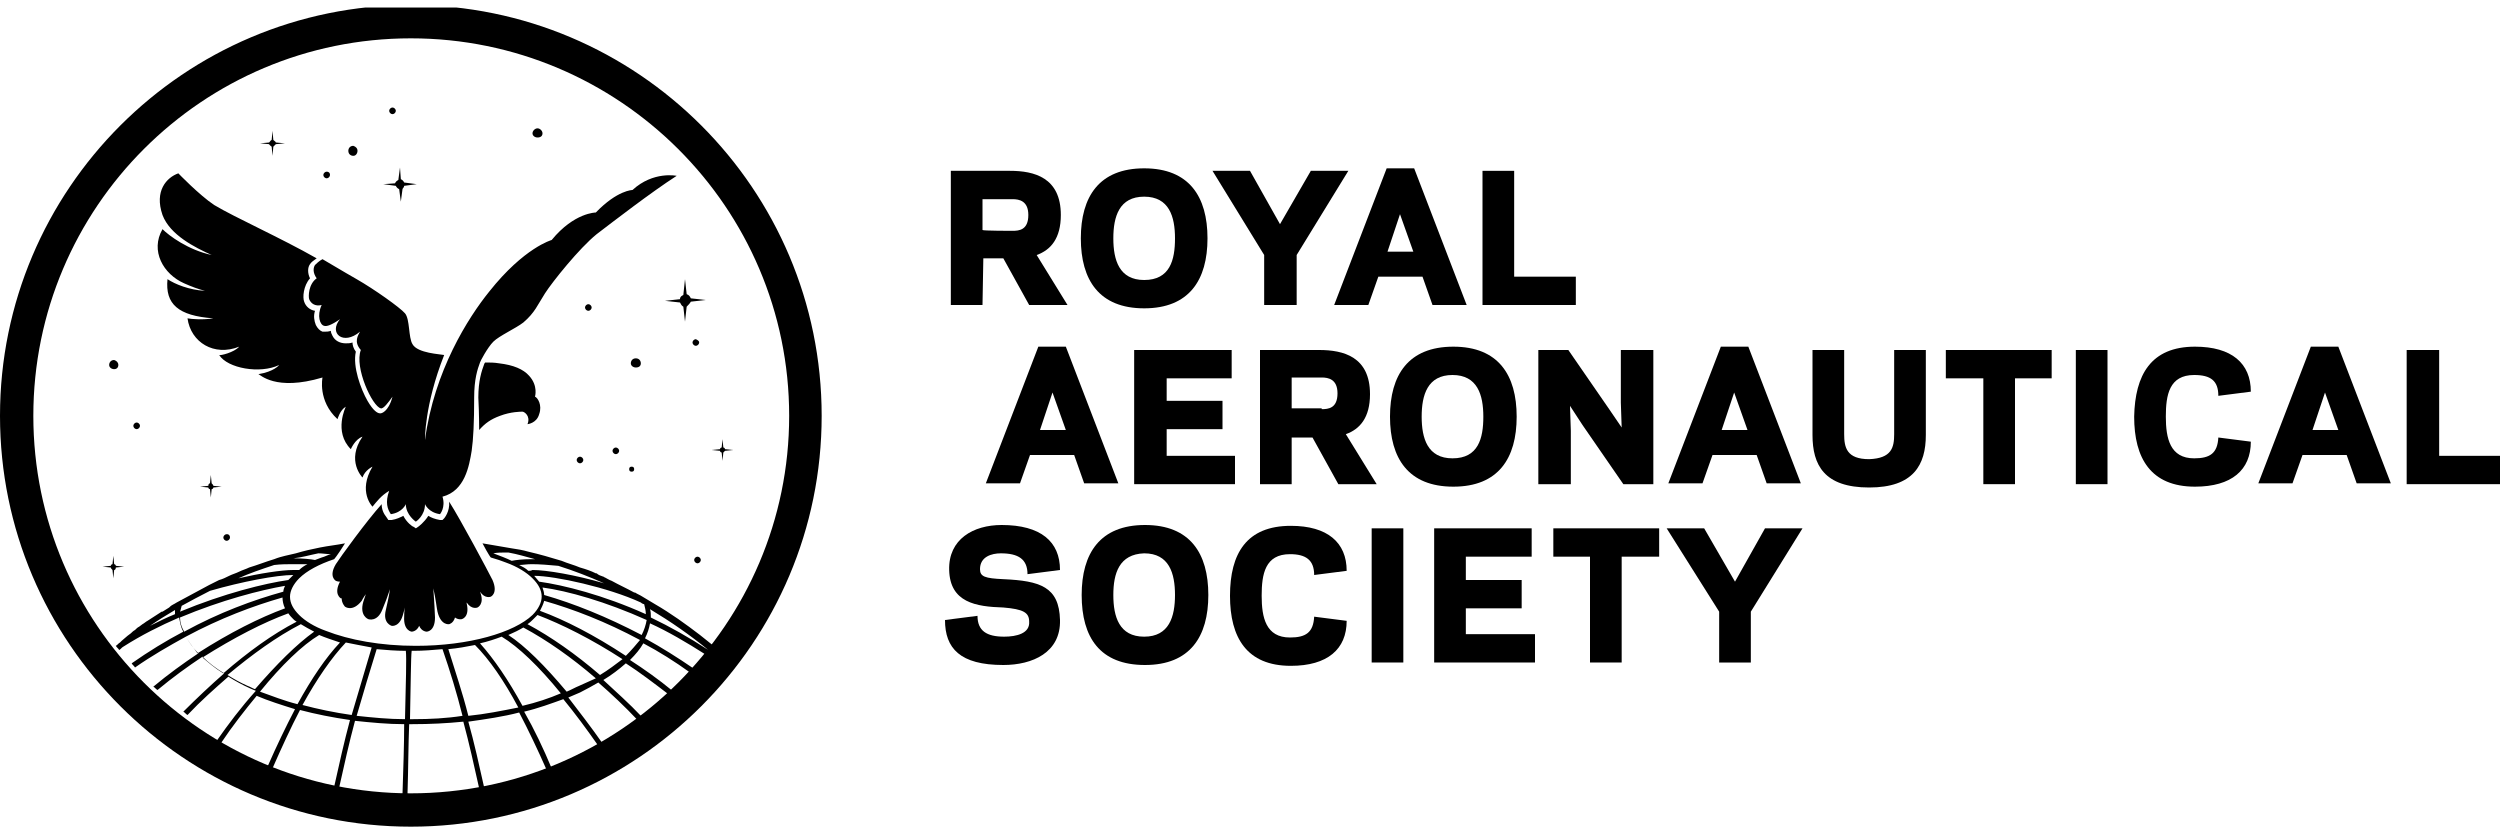 <svg width="120" height="40" viewBox="0 0 120 40" fill="none" xmlns="http://www.w3.org/2000/svg">
<g clip-path="url(#clip0_6153_10678)">
<path d="M47.16 14.64H45.64V8.2H48.48C49.64 8.2 50.92 8.52 50.92 10.32C50.92 11.44 50.44 12 49.76 12.24L51.24 14.64H49.4L48.16 12.4H47.2L47.16 14.64ZM48.6 11.08C48.92 11.08 49.36 11.04 49.36 10.32C49.36 9.64 48.92 9.56 48.6 9.56H47.16V11.04C47.16 11.08 48.6 11.08 48.6 11.08Z" fill="black"/>
<path d="M51.88 11.44C51.88 9.44 52.76 8.08 54.92 8.08C57.08 8.08 57.96 9.44 57.96 11.44C57.96 13.44 57.08 14.8 54.92 14.8C52.76 14.8 51.88 13.44 51.88 11.44ZM53.44 11.44C53.44 12.48 53.72 13.44 54.92 13.44C56.16 13.44 56.4 12.48 56.4 11.44C56.4 10.4 56.12 9.44 54.92 9.44C53.72 9.44 53.44 10.4 53.44 11.44Z" fill="black"/>
<path d="M62.92 8.2H64.72L62.24 12.24V14.64H60.68V12.24L58.2 8.2H60L61.44 10.76L62.92 8.2Z" fill="black"/>
<path d="M67.88 8.08L70.4 14.64H68.76L68.28 13.28H66.16L65.68 14.64H64.04L66.56 8.08H67.88ZM66.6 12.08H67.84L67.2 10.28L66.6 12.08Z" fill="black"/>
<path d="M72.68 13.28H75.64V14.64H71.16V8.2H72.68V13.28Z" fill="black"/>
<path d="M51.16 16.64L53.68 23.2H52.04L51.56 21.84H49.44L48.96 23.2H47.32L49.84 16.64H51.16ZM49.92 20.64H51.16L50.52 18.84L49.92 20.64Z" fill="black"/>
<path d="M59.12 16.8V18.16H56V19.24H58.68V20.6H56V21.88H59.28V23.24H54.44V16.8H59.12Z" fill="black"/>
<path d="M62 23.24H60.48V16.8H63.32C64.48 16.8 65.76 17.12 65.76 18.92C65.76 20.04 65.28 20.6 64.6 20.84L66.08 23.24H64.24L63 21H62V23.24ZM63.44 19.64C63.76 19.64 64.2 19.6 64.2 18.88C64.2 18.2 63.76 18.12 63.44 18.12H62V19.6H63.44V19.64Z" fill="black"/>
<path d="M66.72 20C66.72 18 67.6 16.64 69.76 16.64C71.92 16.64 72.8 18 72.8 20C72.8 22 71.92 23.36 69.76 23.36C67.6 23.36 66.72 22 66.72 20ZM68.24 20C68.24 21.04 68.52 22 69.72 22C70.96 22 71.2 21.04 71.2 20C71.2 18.96 70.92 18 69.72 18C68.52 18 68.24 18.96 68.24 20Z" fill="black"/>
<path d="M77.24 19.64L77.84 20.52L77.8 19.32V16.8H79.36V23.24H77.92L75.96 20.4L75.36 19.48L75.4 20.68V23.24H73.84V16.8H75.28L77.24 19.64Z" fill="black"/>
<path d="M83.92 16.64L86.44 23.2H84.8L84.32 21.84H82.2L81.72 23.2H80.08L82.6 16.64H83.92ZM82.64 20.64H83.88L83.24 18.84L82.64 20.64Z" fill="black"/>
<path d="M90.92 20.84V16.8H92.44V20.88C92.44 22.32 91.84 23.4 89.72 23.4C87.56 23.4 87 22.32 87 20.88V16.8H88.52V20.84C88.52 21.48 88.64 22.04 89.72 22.04C90.8 22 90.92 21.48 90.92 20.84Z" fill="black"/>
<path d="M96.72 23.24H95.2V18.16H93.4V16.8H98.48V18.16H96.72V23.24Z" fill="black"/>
<path d="M101.16 16.8H99.64V23.24H101.16V16.8Z" fill="black"/>
<path d="M105.36 16.64C107.12 16.64 108.04 17.44 108.04 18.8L106.48 19C106.48 18.28 106.12 18 105.32 18C104.12 18 103.96 18.96 103.96 20C103.96 21.04 104.16 22 105.32 22C106.08 22 106.44 21.76 106.48 21L108.04 21.2C108.04 22.56 107.12 23.36 105.36 23.36C103.24 23.36 102.44 22 102.44 20C102.48 18 103.24 16.64 105.36 16.64Z" fill="black"/>
<path d="M112.24 16.64L114.76 23.2H113.12L112.64 21.84H110.52L110.04 23.2H108.4L110.92 16.64H112.24ZM111 20.64H112.24L111.6 18.84L111 20.64Z" fill="black"/>
<path d="M117.08 21.88H120V23.24H115.52V16.8H117.08V21.88Z" fill="black"/>
<path d="M49.4 29.84C49.4 29.4 49.12 29.24 48.16 29.16C46.84 29.12 45.6 28.92 45.56 27.36C45.52 25.88 46.72 25.2 48.08 25.2C49.96 25.2 50.88 26 50.88 27.36L49.32 27.56C49.32 26.84 48.88 26.56 48.04 26.56C47.6 26.56 47.04 26.72 47.04 27.32C47.04 27.68 47.28 27.76 48.16 27.8C49.92 27.88 50.84 28.16 50.88 29.76C50.92 31.32 49.56 31.92 48.16 31.92C46.08 31.92 45.36 31.12 45.36 29.76L46.92 29.56C46.92 30.28 47.36 30.56 48.2 30.56C48.8 30.56 49.44 30.4 49.4 29.84Z" fill="black"/>
<path d="M51.92 28.56C51.92 26.56 52.8 25.2 54.96 25.2C57.12 25.2 58 26.56 58 28.56C58 30.56 57.12 31.92 54.96 31.92C52.8 31.92 51.92 30.6 51.92 28.56ZM53.44 28.56C53.44 29.6 53.72 30.56 54.92 30.56C56.12 30.56 56.4 29.6 56.4 28.56C56.4 27.52 56.12 26.56 54.92 26.56C53.72 26.6 53.44 27.52 53.44 28.56Z" fill="black"/>
<path d="M61.96 25.24C63.72 25.24 64.64 26.04 64.64 27.4L63.08 27.6C63.08 26.88 62.68 26.6 61.92 26.6C60.72 26.6 60.56 27.56 60.56 28.6C60.56 29.64 60.76 30.6 61.92 30.6C62.68 30.6 63.04 30.36 63.08 29.6L64.64 29.8C64.64 31.16 63.72 31.96 61.96 31.96C59.84 31.96 59.04 30.6 59.04 28.6C59.04 26.56 59.84 25.24 61.96 25.24Z" fill="black"/>
<path d="M67.36 25.36H65.84V31.8H67.36V25.36Z" fill="black"/>
<path d="M73.52 25.36V26.72H70.36V27.84H73.04V29.2H70.36V30.44H73.68V31.8H68.84V25.36H73.52Z" fill="black"/>
<path d="M77.84 31.8H76.32V26.72H74.56V25.36H79.64V26.72H77.84V31.8Z" fill="black"/>
<path d="M84.72 25.36H86.52L84.04 29.36V31.8H82.52V29.36L80 25.36H81.8L83.28 27.92L84.72 25.36Z" fill="black"/>
<path d="M33.16 14.48L33.88 14.4L33.16 14.32C33.12 14.24 33.08 14.16 32.96 14.12L32.88 13.4L32.8 14.16C32.72 14.2 32.64 14.24 32.64 14.36L31.92 14.44L32.64 14.52C32.68 14.6 32.72 14.68 32.8 14.72L32.88 15.44L32.96 14.72C33.04 14.64 33.12 14.56 33.16 14.48Z" fill="black"/>
<path d="M13.24 6.92L13.68 6.88L13.24 6.84C13.24 6.8 13.16 6.76 13.12 6.72L13.08 6.28L13.04 6.72C13 6.72 12.96 6.8 12.92 6.84L12.48 6.88L12.92 6.92C12.92 6.96 13 7 13.04 7.04L13.08 7.48L13.12 7.04C13.16 7 13.2 6.96 13.24 6.92Z" fill="black"/>
<path d="M34.8 21.64L35.2 21.6L34.8 21.56C34.8 21.52 34.76 21.48 34.72 21.48L34.68 21.08L34.64 21.48C34.6 21.48 34.56 21.52 34.56 21.56L34.16 21.6L34.56 21.64C34.56 21.68 34.6 21.72 34.64 21.72L34.68 22.12L34.72 21.72C34.72 21.72 34.76 21.68 34.8 21.64Z" fill="black"/>
<path d="M5.56 27.24L5.96 27.2L5.56 27.16C5.56 27.12 5.52 27.08 5.48 27.08L5.44 26.68L5.4 27.08C5.36 27.08 5.32 27.12 5.32 27.16L4.92 27.2L5.32 27.24C5.32 27.28 5.36 27.32 5.4 27.36L5.44 27.76L5.48 27.36C5.52 27.36 5.56 27.32 5.56 27.24Z" fill="black"/>
<path d="M10.24 23.4L10.64 23.36L10.24 23.32C10.24 23.28 10.2 23.24 10.16 23.2L10.12 22.8L10.08 23.2C10.04 23.2 10 23.24 10 23.32L9.6 23.36L10 23.4C10 23.44 10.04 23.48 10.08 23.48L10.12 23.88L10.16 23.48C10.2 23.48 10.24 23.44 10.24 23.4Z" fill="black"/>
<path d="M19 5.32C19 5.4 18.92 5.48 18.84 5.48C18.76 5.48 18.68 5.4 18.68 5.32C18.68 5.24 18.76 5.16 18.84 5.16C18.92 5.16 19 5.24 19 5.32Z" fill="black"/>
<path d="M17.16 7.24C17.16 7.36 17.08 7.48 16.96 7.48C16.84 7.48 16.72 7.4 16.72 7.24C16.72 7.12 16.8 7 16.96 7C17.08 7.04 17.16 7.12 17.16 7.24Z" fill="black"/>
<path d="M15.84 8.4C15.84 8.48 15.76 8.56 15.68 8.56C15.6 8.56 15.52 8.48 15.52 8.4C15.52 8.32 15.6 8.24 15.68 8.24C15.76 8.24 15.84 8.28 15.84 8.4Z" fill="black"/>
<path d="M30.44 22.52C30.44 22.6 30.4 22.64 30.32 22.64C30.24 22.64 30.2 22.6 30.2 22.52C30.2 22.44 30.24 22.4 30.32 22.4C30.4 22.4 30.44 22.44 30.44 22.52Z" fill="black"/>
<path d="M29.72 21.64C29.72 21.72 29.64 21.8 29.56 21.8C29.48 21.8 29.4 21.72 29.4 21.64C29.4 21.56 29.48 21.48 29.56 21.48C29.64 21.48 29.72 21.56 29.72 21.64Z" fill="black"/>
<path d="M28.4 14.76C28.4 14.84 28.32 14.92 28.24 14.92C28.16 14.92 28.08 14.84 28.08 14.76C28.08 14.68 28.16 14.6 28.24 14.6C28.32 14.6 28.4 14.68 28.4 14.76Z" fill="black"/>
<path d="M6.72 20.44C6.72 20.52 6.64 20.6 6.56 20.6C6.48 20.6 6.4 20.52 6.4 20.44C6.4 20.36 6.48 20.28 6.56 20.28C6.64 20.28 6.72 20.36 6.72 20.44Z" fill="black"/>
<path d="M11.04 25.8C11.04 25.88 10.96 25.96 10.88 25.96C10.8 25.96 10.72 25.88 10.72 25.8C10.72 25.72 10.8 25.64 10.88 25.64C11 25.64 11.04 25.72 11.04 25.8Z" fill="black"/>
<path d="M30.76 17.44C30.76 17.56 30.68 17.64 30.52 17.64C30.4 17.64 30.28 17.56 30.28 17.44C30.28 17.32 30.36 17.2 30.52 17.2C30.68 17.2 30.76 17.32 30.76 17.44Z" fill="black"/>
<path d="M26.04 6.4C26.04 6.52 25.96 6.6 25.8 6.6C25.68 6.6 25.56 6.52 25.56 6.4C25.56 6.28 25.68 6.16 25.8 6.16C25.92 6.16 26.04 6.28 26.04 6.4Z" fill="black"/>
<path d="M5.68 17.52C5.68 17.64 5.6 17.72 5.48 17.72C5.36 17.72 5.24 17.64 5.24 17.52C5.24 17.4 5.32 17.28 5.48 17.28C5.6 17.32 5.68 17.4 5.68 17.52Z" fill="black"/>
<path d="M28 22.08C28 22.16 27.92 22.24 27.84 22.24C27.76 22.24 27.68 22.16 27.68 22.08C27.68 22 27.76 21.92 27.84 21.92C27.92 21.92 28 22 28 22.08Z" fill="black"/>
<path d="M33.56 16.44C33.56 16.52 33.48 16.6 33.4 16.6C33.32 16.6 33.24 16.52 33.24 16.44C33.24 16.36 33.32 16.28 33.4 16.28C33.48 16.32 33.56 16.36 33.56 16.44Z" fill="black"/>
<path d="M33.64 26.88C33.64 26.96 33.56 27.04 33.48 27.04C33.4 27.04 33.32 26.96 33.32 26.88C33.32 26.8 33.4 26.72 33.48 26.72C33.56 26.72 33.64 26.8 33.64 26.88Z" fill="black"/>
<path d="M19.4 8.92L20 8.84L19.4 8.76C19.36 8.68 19.32 8.64 19.24 8.6L19.2 8.04L19.12 8.64C19.04 8.68 19 8.72 18.96 8.8L18.4 8.84L19 8.92C19.04 9 19.08 9.04 19.16 9.08L19.24 9.68L19.32 9.08C19.32 9.04 19.4 9 19.4 8.92Z" fill="black"/>
<path d="M34.2 30.96C34 30.8 33.8 30.64 33.6 30.48C32.92 29.96 32.2 29.44 31.44 29C31.24 28.88 31.04 28.76 30.84 28.64C30.72 28.56 30.6 28.52 30.48 28.44C30.48 28.44 30.48 28.44 30.44 28.44C30.08 28.24 29.72 28.08 29.36 27.88C29.24 27.84 29.12 27.76 29.04 27.72C29 27.72 29 27.68 28.96 27.68C28.84 27.64 28.72 27.6 28.64 27.52H28.6C28.36 27.4 28.12 27.32 27.84 27.24C27.56 27.12 27.24 27.04 26.96 26.92C26.44 26.76 25.88 26.6 25.36 26.48C25.08 26.4 24.84 26.36 24.56 26.32C24.08 26.24 23.6 26.16 23.16 26.08C23.2 26.16 23.48 26.68 23.56 26.76C23.84 26.84 24.08 26.92 24.28 27C24.84 27.2 25.28 27.48 25.56 27.76C25.84 28.04 26 28.32 26 28.64C26 28.92 25.84 29.24 25.56 29.52C24.68 30.36 22.52 31 19.96 31C18.28 31 16.76 30.72 15.64 30.28C15.08 30.08 14.64 29.8 14.36 29.52C14.08 29.24 13.92 28.96 13.92 28.64C13.92 28.36 14.08 28.04 14.36 27.76C14.72 27.4 15.32 27.08 16.04 26.84C16.12 26.76 16.52 26.16 16.56 26.08C16.16 26.16 15.76 26.2 15.36 26.28C14.96 26.36 14.6 26.44 14.2 26.56C14.04 26.6 13.84 26.64 13.68 26.68C13.52 26.72 13.36 26.76 13.16 26.84C12.76 26.96 12.36 27.12 11.96 27.24C11.8 27.32 11.64 27.36 11.48 27.44C11.32 27.52 11.16 27.56 11 27.64C10.84 27.72 10.68 27.8 10.52 27.84C10.36 27.92 10.2 28 10.04 28.08C9.52 28.36 9 28.64 8.48 28.92C8.36 29 8.24 29.04 8.16 29.12L8.12 29.16C8 29.24 7.92 29.28 7.8 29.36C7.8 29.36 7.8 29.36 7.76 29.36C7.52 29.52 7.32 29.64 7.08 29.8C7 29.84 6.92 29.92 6.84 29.96C6.8 30 6.72 30.04 6.68 30.08C6.6 30.12 6.56 30.16 6.48 30.24C6.4 30.28 6.32 30.36 6.28 30.4C6.24 30.44 6.16 30.48 6.12 30.52C6.04 30.6 5.92 30.68 5.84 30.76C5.8 30.8 5.8 30.8 5.76 30.84C5.68 30.88 5.64 30.96 5.56 31C5.6 31.08 5.68 31.12 5.72 31.2C5.8 31.16 5.84 31.08 5.92 31.04C6.8 30.48 7.68 30.04 8.6 29.64C8.64 29.88 8.68 30.12 8.8 30.32C7.96 30.76 7.12 31.28 6.32 31.84C6.36 31.92 6.44 31.96 6.48 32.04C7.28 31.48 8.12 31 8.92 30.56C9.08 30.84 9.28 31.12 9.52 31.36C8.8 31.84 8.08 32.36 7.36 32.96C7.44 33 7.48 33.08 7.56 33.12C8.28 32.52 9 32 9.72 31.52C10 31.8 10.36 32.08 10.76 32.32C10.12 32.88 9.44 33.52 8.8 34.16C8.88 34.2 8.92 34.28 9 34.32C9.64 33.64 10.32 33.04 10.96 32.48C11.28 32.68 11.64 32.88 12 33.04C12.08 33.08 12.2 33.12 12.28 33.16C11.56 33.96 10.96 34.76 10.4 35.56C10.48 35.6 10.52 35.64 10.6 35.68C11.16 34.84 11.76 34.08 12.32 33.4C12.88 33.64 13.52 33.84 14.16 34.04C13.72 34.88 13.28 35.8 12.84 36.8C12.92 36.84 13 36.88 13.08 36.88C13.52 35.88 13.96 34.92 14.4 34.08C15.16 34.28 15.96 34.44 16.8 34.56C16.52 35.6 16.28 36.68 16.04 37.76C16.12 37.76 16.2 37.8 16.28 37.8C16.52 36.72 16.76 35.64 17.04 34.6C17.8 34.68 18.6 34.76 19.4 34.76C19.4 35.72 19.36 36.88 19.32 38.12C19.4 38.12 19.48 38.12 19.56 38.12C19.6 36.88 19.6 35.72 19.64 34.76C19.68 34.76 19.76 34.76 19.8 34.76C20.64 34.76 21.44 34.72 22.24 34.64C22.52 35.68 22.76 36.76 23 37.84C23.08 37.84 23.16 37.8 23.24 37.8C23 36.72 22.76 35.64 22.48 34.64C23.32 34.52 24.16 34.4 24.92 34.2C25.36 35.04 25.8 35.96 26.24 36.96C26.32 36.92 26.4 36.88 26.48 36.88C26.08 35.92 25.64 35 25.16 34.16C25.84 34 26.48 33.76 27.04 33.56C27.6 34.24 28.16 35 28.72 35.8C28.8 35.76 28.84 35.72 28.92 35.68C28.36 34.88 27.8 34.16 27.28 33.48C27.48 33.4 27.64 33.32 27.84 33.24C28.16 33.08 28.44 32.92 28.72 32.76C29.36 33.32 30 33.92 30.6 34.56C30.68 34.52 30.72 34.44 30.8 34.4C30.2 33.76 29.56 33.2 28.96 32.64C29.36 32.4 29.72 32.12 30.04 31.84C30.72 32.28 31.4 32.8 32.08 33.32C32.16 33.28 32.2 33.2 32.28 33.16C31.6 32.6 30.92 32.12 30.24 31.68C30.52 31.4 30.72 31.16 30.88 30.88C31.64 31.28 32.4 31.76 33.12 32.28C33.16 32.2 33.24 32.16 33.28 32.08C32.52 31.56 31.76 31.08 30.96 30.64C31.08 30.4 31.16 30.16 31.2 29.92C32.08 30.32 32.96 30.84 33.84 31.4C33.88 31.32 33.96 31.28 34 31.2C33.08 30.6 32.16 30.08 31.24 29.64V29.6C31.24 29.48 31.24 29.36 31.2 29.24C32.2 29.84 33.12 30.48 34 31.2C34.08 31.08 34.12 31.04 34.2 30.96ZM8.4 29.48C8 29.64 7.6 29.84 7.2 30.04C7.6 29.76 8 29.52 8.4 29.28C8.4 29.36 8.4 29.4 8.4 29.48ZM15.28 26.56C15.48 26.56 15.68 26.6 15.88 26.6C15.72 26.64 15.6 26.72 15.44 26.76C15.32 26.8 15.24 26.84 15.12 26.88C14.92 26.84 14.56 26.8 14.08 26.8C14.48 26.76 14.88 26.64 15.28 26.56ZM13.16 27.12C13.48 27.08 13.8 27.08 14.12 27.08C14.36 27.08 14.6 27.08 14.76 27.08C14.6 27.16 14.48 27.24 14.36 27.36C14.28 27.36 14.2 27.36 14.08 27.36C13.52 27.36 12.48 27.52 11.44 27.76C11.96 27.52 12.56 27.32 13.16 27.12ZM8.72 29.08C9.16 28.84 9.6 28.6 10.08 28.36C11.6 27.92 13.28 27.6 14.08 27.6C14 27.68 13.92 27.76 13.84 27.84C12.72 28 10.76 28.48 8.64 29.36C8.68 29.28 8.68 29.2 8.72 29.08ZM8.64 29.64C10.64 28.8 12.52 28.32 13.68 28.12C13.64 28.2 13.6 28.32 13.6 28.4C12.16 28.8 10.52 29.4 8.84 30.32C8.72 30.12 8.64 29.88 8.64 29.64ZM8.92 30.56C10.56 29.68 12.16 29.08 13.56 28.68C13.56 28.84 13.6 29.04 13.68 29.2C12.48 29.64 11.04 30.36 9.48 31.36C9.28 31.08 9.08 30.84 8.92 30.56ZM10.72 32.32C10.32 32.08 10 31.8 9.72 31.56C11.24 30.6 12.64 29.88 13.84 29.44C13.92 29.56 14 29.64 14.08 29.72C14.12 29.76 14.16 29.8 14.24 29.84C13.08 30.44 11.92 31.28 10.72 32.32ZM12.24 33.08C12.12 33.04 12 32.96 11.88 32.92C11.52 32.76 11.24 32.6 10.92 32.4C12.12 31.4 13.28 30.56 14.44 29.96C14.64 30.08 14.84 30.2 15.08 30.32C14.24 30.92 13.28 31.88 12.24 33.08ZM14.28 33.8C13.64 33.64 13.04 33.4 12.48 33.2C13.52 31.92 14.52 30.96 15.32 30.48C15.6 30.6 15.96 30.72 16.32 30.84C15.64 31.56 14.96 32.56 14.28 33.8ZM16.88 34.32C16.04 34.2 15.28 34.04 14.52 33.84C15.2 32.6 15.92 31.56 16.6 30.84C17 30.92 17.4 31 17.84 31.08C17.52 32.16 17.2 33.24 16.88 34.32ZM19.44 34.52C18.64 34.52 17.88 34.44 17.12 34.36C17.44 33.24 17.76 32.2 18.08 31.16C18.52 31.2 19 31.24 19.48 31.24C19.52 31.56 19.48 32.76 19.44 34.52ZM23.68 26.56C23.88 26.52 24.08 26.52 24.32 26.52C24.36 26.52 24.4 26.52 24.4 26.52C24.84 26.6 25.24 26.72 25.68 26.84C25.6 26.84 25.56 26.84 25.52 26.84C25.08 26.84 24.76 26.88 24.56 26.92C24.32 26.8 24 26.68 23.68 26.56ZM25.36 27.4C25.24 27.28 25.08 27.2 24.92 27.12C25.08 27.12 25.28 27.08 25.52 27.08C25.92 27.08 26.36 27.12 26.8 27.16C27.56 27.4 28.28 27.68 29 28C27.64 27.6 26.24 27.36 25.56 27.36C25.48 27.4 25.44 27.4 25.36 27.4ZM19.84 34.52C19.8 34.52 19.76 34.52 19.68 34.52C19.72 32.76 19.72 31.56 19.76 31.24C19.8 31.24 19.8 31.24 19.84 31.24C20.32 31.24 20.8 31.2 21.24 31.16C21.6 32.2 21.92 33.24 22.2 34.36C21.44 34.48 20.64 34.52 19.84 34.52ZM22.48 34.36C22.2 33.24 21.84 32.2 21.52 31.16C21.96 31.12 22.4 31.04 22.8 30.96C23.48 31.64 24.2 32.68 24.88 33.96C24.08 34.12 23.28 34.28 22.48 34.36ZM25.08 33.88C24.4 32.64 23.72 31.64 23.04 30.88C23.4 30.8 23.76 30.68 24.08 30.56C24.88 31.04 25.88 32 26.92 33.28C26.36 33.52 25.76 33.72 25.08 33.88ZM27.8 32.92C27.6 33 27.4 33.12 27.2 33.2C26.16 31.96 25.2 31 24.4 30.48C24.68 30.36 24.92 30.24 25.12 30.12C26.24 30.72 27.44 31.56 28.6 32.56C28.32 32.68 28.08 32.8 27.8 32.92ZM28.8 32.4C27.64 31.4 26.44 30.56 25.32 29.96C25.44 29.88 25.52 29.8 25.6 29.72C25.68 29.64 25.72 29.6 25.8 29.52C26.96 29.96 28.4 30.68 29.88 31.64C29.56 31.88 29.2 32.16 28.8 32.4ZM30.04 31.48C28.52 30.48 27.12 29.76 25.92 29.32C26 29.16 26.08 29 26.12 28.84C27.52 29.24 29.08 29.84 30.72 30.72C30.52 30.96 30.32 31.2 30.04 31.48ZM30.8 30.48C29.12 29.6 27.52 28.96 26.12 28.56C26.12 28.44 26.08 28.32 26.04 28.2C27.24 28.36 29.08 28.88 31.04 29.76C31 30 30.92 30.24 30.8 30.48ZM25.88 27.92C25.8 27.84 25.72 27.72 25.64 27.64C26.64 27.64 29.2 28.2 30.76 28.92C30.8 28.96 30.88 29 30.92 29C30.96 29.16 31 29.32 31 29.48C28.96 28.56 27.04 28.08 25.88 27.92Z" fill="black"/>
<path d="M23 20.64C23.28 20.32 23.56 20.12 24 19.96C24.52 19.76 25 19.76 25.08 19.76C25.16 19.76 25.48 19.96 25.32 20.36C25.32 20.36 25.76 20.32 25.88 19.88C26.04 19.44 25.8 19.08 25.68 19.04C25.68 19.04 25.84 18.52 25.4 18.04C25.12 17.72 24.64 17.52 23.96 17.44C23.72 17.4 23.52 17.4 23.32 17.4H23.28C23.28 17.44 23.24 17.44 23.24 17.48C23.12 17.8 22.96 18.28 22.96 19.08C23 19.84 23 20.64 23 20.64ZM23.64 27.84C23.92 28.48 23.56 28.64 23.56 28.64C23.56 28.64 23.28 28.76 23.04 28.4C23.28 29 22.92 29.16 22.92 29.16C22.92 29.16 22.64 29.28 22.4 28.92C22.4 28.92 22.4 28.92 22.4 28.96C22.56 29.64 22.16 29.72 22.16 29.72C22.16 29.72 22 29.76 21.84 29.64C21.76 29.92 21.56 29.96 21.56 29.96C21.56 29.96 21.16 30.04 21 29.36C20.96 29.2 20.92 28.76 20.8 28.24C20.84 28.88 20.88 29.44 20.88 29.64C20.88 30.32 20.48 30.32 20.48 30.32C20.48 30.32 20.24 30.32 20.12 30.04C20 30.32 19.76 30.32 19.76 30.32C19.76 30.32 19.36 30.28 19.4 29.6C19.4 29.48 19.4 29.36 19.44 29.16C19.4 29.28 19.4 29.32 19.36 29.44C19.2 30.12 18.8 30.04 18.8 30.04C18.8 30.04 18.36 29.92 18.52 29.28C18.6 28.88 18.64 28.8 18.72 28.28C18.56 28.76 18.52 28.84 18.36 29.24C18.12 29.88 17.68 29.72 17.68 29.72C17.68 29.72 17.24 29.56 17.44 28.88C17.48 28.76 17.56 28.52 17.56 28.52C17.56 28.52 17.44 28.68 17.36 28.84C16.92 29.4 16.56 29.12 16.56 29.12C16.56 29.12 16.4 28.96 16.4 28.72H16.36C16.36 28.72 16 28.52 16.32 27.92C16.2 27.92 16.12 27.88 16.12 27.88C16.12 27.88 15.76 27.68 16.12 27.08C16.32 26.76 17.6 25 18.32 24.2C18.32 24.44 18.4 24.64 18.56 24.84L18.64 24.96H18.8C19.04 24.92 19.2 24.84 19.36 24.76C19.52 25.08 19.8 25.28 19.84 25.28L19.96 25.36L20.08 25.28C20.08 25.28 20.36 25.08 20.56 24.76C20.68 24.84 20.88 24.92 21.12 24.96H21.24L21.32 24.88C21.32 24.88 21.6 24.56 21.56 24.08C22.12 24.96 23.44 27.44 23.64 27.84ZM15.48 18.12C15.48 18.12 15.24 19.24 16.2 20.12C16.2 20.12 16.32 19.68 16.6 19.52C16.6 19.52 16 20.72 16.84 21.56C16.84 21.56 17.04 21.08 17.4 20.96C16.6 22.12 17.4 22.92 17.4 22.92C17.52 22.56 17.88 22.4 17.88 22.4C17.16 23.6 17.88 24.32 17.88 24.32C18.08 24.08 18.28 23.8 18.68 23.56C18.48 24.12 18.6 24.44 18.76 24.68C19.32 24.6 19.48 24.2 19.48 24.2C19.48 24.72 19.96 25.04 19.96 25.04C19.96 25.04 20.4 24.76 20.4 24.2C20.4 24.2 20.56 24.6 21.12 24.68C21.12 24.68 21.4 24.36 21.24 23.84C22.32 23.56 22.52 22.36 22.64 21.64C22.72 21.08 22.76 20.28 22.76 19.08C22.76 18.2 22.92 17.72 23.04 17.4C23.04 17.36 23.4 16.68 23.68 16.4C23.96 16.12 24.76 15.76 25.12 15.48C25.68 15 25.8 14.64 26.16 14.08C26.52 13.52 27.8 11.92 28.64 11.24C29.48 10.6 31.24 9.24 32.48 8.44C32.48 8.44 31.36 8.2 30.36 9.12C30.36 9.12 29.64 9.12 28.6 10.2C28.6 10.2 27.56 10.2 26.48 11.52C26.48 11.52 25.16 11.88 23.48 14C22.48 15.24 20.84 17.8 20.4 21.12C20.4 21.12 20.36 19.48 21.32 17.04C21.16 17 20.04 16.96 19.8 16.52C19.6 16.2 19.68 15.32 19.44 15.04C19.2 14.76 17.96 13.88 17.12 13.4C17.04 13.36 16.36 12.96 15.48 12.44C15.32 12.52 15.16 12.68 15.12 12.72C15.04 12.84 15 13.08 15.2 13.36C14.8 13.64 14.8 14.24 14.84 14.36C14.92 14.56 15.12 14.72 15.44 14.64C15.2 15.16 15.36 15.6 15.56 15.64C15.68 15.68 15.92 15.6 16.32 15.32C15.76 16 16.48 16.6 17.28 15.92C17.2 16.08 16.96 16.4 17.32 16.8C17 17.64 17.88 19.52 18.28 19.6C18.4 19.64 18.64 19.32 18.84 19.04C18.64 19.8 18.28 19.84 18.28 19.84H18.24C18.12 19.84 17.92 19.72 17.64 19.24C17.32 18.68 16.92 17.6 17.08 16.88C16.96 16.72 16.92 16.56 16.92 16.44C16.8 16.48 16.72 16.48 16.6 16.48C16.32 16.48 16.08 16.36 15.96 16.12C15.92 16.04 15.88 15.96 15.88 15.88C15.76 15.92 15.68 15.92 15.6 15.92C15.56 15.92 15.52 15.92 15.48 15.92C15.36 15.88 15.24 15.76 15.16 15.6C15.08 15.4 15.04 15.16 15.12 14.92C14.88 14.88 14.68 14.72 14.6 14.48C14.52 14.28 14.56 13.72 14.88 13.36C14.76 13.12 14.76 12.84 14.88 12.68C14.92 12.6 15.08 12.48 15.2 12.4C13.44 11.4 11.28 10.44 10.28 9.84C9.56 9.36 8.56 8.32 8.56 8.32C8 8.52 7.4 9.16 7.8 10.32C8.16 11.28 9.36 11.88 10.16 12.24C9.04 12 8.12 11.32 7.8 11C7.2 12.04 7.84 13.16 8.84 13.6C9.2 13.76 9.52 13.88 9.84 13.96C9.08 13.92 8.4 13.64 8.04 13.4C7.92 14.6 8.56 15.16 10.24 15.28C9.76 15.36 9.2 15.32 9 15.28C9.16 16.44 10.28 17.12 11.48 16.64C11.24 16.92 10.56 17.08 10.52 17.04C10.92 17.68 12.48 17.96 13.4 17.52C13.4 17.52 13.16 17.84 12.4 17.96C12.48 17.96 13.2 18.8 15.48 18.12Z" fill="black"/>
<path d="M19.72 39.68C8.84 39.68 0 30.84 0 19.96C0 9.08 8.84 0.24 19.72 0.24C30.6 0.24 39.44 9.08 39.44 19.96C39.44 30.84 30.6 39.68 19.72 39.68ZM19.72 1.84C9.72 1.84 1.6 9.96 1.6 19.96C1.6 29.96 9.72 38.08 19.72 38.08C29.72 38.08 37.88 29.96 37.88 19.96C37.88 9.96 29.72 1.84 19.72 1.84Z" fill="black"/>
</g>
<defs>
<clipPath id="clip0_6153_10678">
<rect width="120" height="39.44" fill="white" transform="translate(0 0.36)"/>
</clipPath>
</defs>
</svg>
